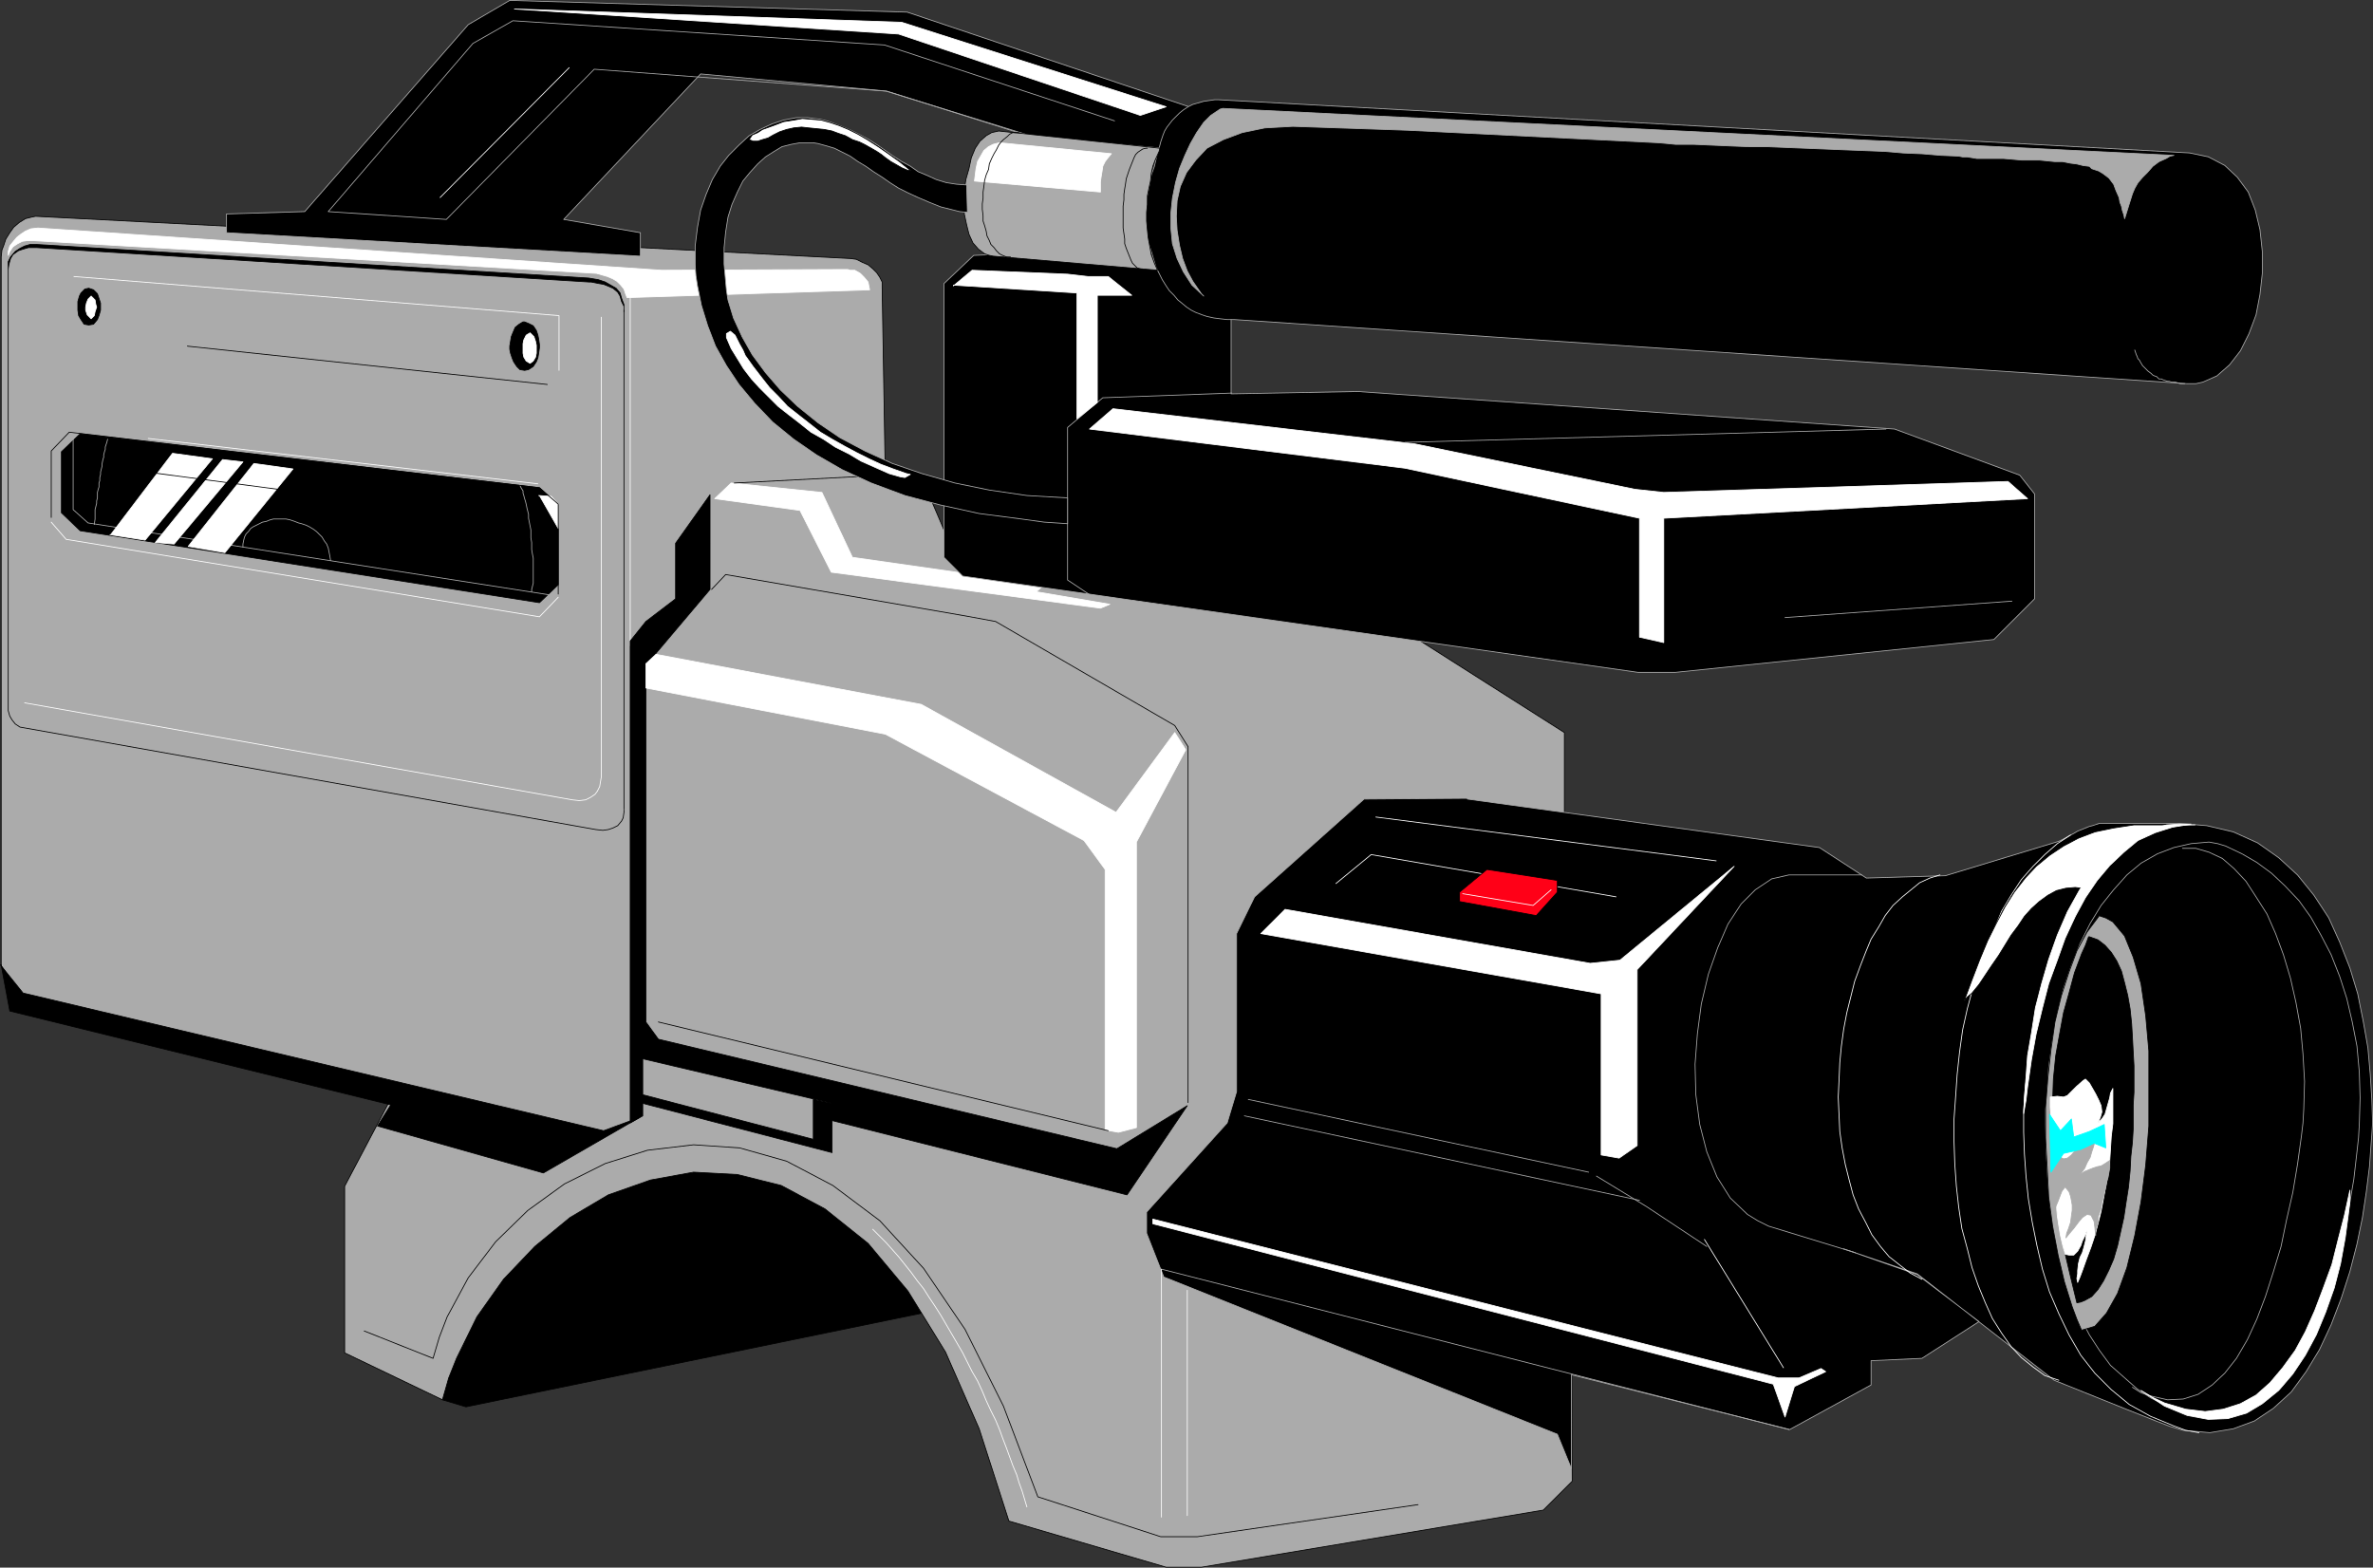 <?xml version="1.0" encoding="UTF-8" standalone="no"?>
<svg
   version="1.0"
   width="129.681mm"
   height="85.671mm"
   id="svg125"
   sodipodi:docname="Video Camera 2.wmf"
   xmlns:inkscape="http://www.inkscape.org/namespaces/inkscape"
   xmlns:sodipodi="http://sodipodi.sourceforge.net/DTD/sodipodi-0.dtd"
   xmlns="http://www.w3.org/2000/svg"
   xmlns:svg="http://www.w3.org/2000/svg">
  <rect width="100%" height="100%" fill="#333333" stroke="none"/>
  <sodipodi:namedview
     id="namedview125"
     pagecolor="#ffffff"
     bordercolor="#000000"
     borderopacity="0.25"
     inkscape:showpageshadow="2"
     inkscape:pageopacity="0.0"
     inkscape:pagecheckerboard="0"
     inkscape:deskcolor="#d1d1d1"
     inkscape:document-units="mm" />
  <defs
     id="defs1">
    <pattern
       id="WMFhbasepattern"
       patternUnits="userSpaceOnUse"
       width="6"
       height="6"
       x="0"
       y="0" />
  </defs>
  <path
     style="fill:#000000;fill-opacity:1;fill-rule:evenodd;stroke:none"
     d="m 91.385,289.138 4.848,1.454 94.374,-19.389 -34.098,-53.643 -67.549,29.73 z"
     id="path1" />
  <path
     style="fill:none;stroke:#000000;stroke-width:0.162px;stroke-linecap:round;stroke-linejoin:round;stroke-miterlimit:4;stroke-dasharray:none;stroke-opacity:1"
     d="m 91.385,289.138 4.848,1.454 94.374,-19.389 -34.098,-53.643 -67.549,29.73 2.424,41.848 v 0"
     id="path2" />
  <path
     style="fill:#ababab;fill-opacity:1;fill-rule:evenodd;stroke:none"
     d="M 7.353,44.675 6.545,44.837 5.252,45.16 3.959,45.968 2.828,46.937 2.02,48.068 1.212,49.361 0.727,50.815 0.404,51.623 0.242,53.077 V 199.464 l 4.525,6.786 77.245,18.258 -10.827,20.52 v 34.415 l 20.2,9.694 1.293,-4.524 1.616,-4.039 4.202,-8.563 5.494,-7.756 6.464,-6.786 7.272,-5.978 7.918,-4.686 8.726,-3.07 8.888,-1.616 9.05,0.485 9.05,2.262 9.05,4.847 8.888,7.109 8.242,9.856 7.757,12.603 6.949,15.834 6.141,19.066 32.482,9.533 h 7.272 l 70.619,-11.795 5.979,-5.978 -0.162,-33.446 -67.872,-41.686 42.986,-7.594 23.594,-19.066 -0.162,-34.254 V 151.315 l -40.4,-25.69 -85.809,-11.633 -6.141,-14.38 -7.918,-1.454 -0.646,-38.778 v -1.131 l -0.485,-0.969 -0.646,-0.969 -0.808,-0.808 -0.97,-0.808 -1.131,-0.485 -1.293,-0.646 -1.131,-0.162 z"
     id="path3" />
  <path
     style="fill:none;stroke:#000000;stroke-width:0.162px;stroke-linecap:round;stroke-linejoin:round;stroke-miterlimit:4;stroke-dasharray:none;stroke-opacity:1"
     d="M 7.353,44.675 6.545,44.837 5.252,45.16 3.959,45.968 2.828,46.937 2.02,48.068 1.212,49.361 0.727,50.815 0.404,51.623 0.242,53.077 V 199.464 l 4.525,6.786 77.245,18.258 -10.827,20.52 v 34.415 l 20.2,9.694 1.293,-4.524 1.616,-4.039 4.202,-8.563 5.494,-7.756 6.464,-6.786 7.272,-5.978 7.918,-4.686 8.726,-3.07 8.888,-1.616 9.05,0.485 9.05,2.262 9.05,4.847 8.888,7.109 8.242,9.856 7.757,12.603 6.949,15.834 6.141,19.066 32.482,9.533 h 7.272 l 70.619,-11.795 5.979,-5.978 -0.162,-33.446 -67.872,-41.686 42.986,-7.594 23.594,-19.066 -0.162,-34.254 V 151.315 l -40.4,-25.69 -85.809,-11.633 -6.141,-14.38 -7.918,-1.454 -0.646,-38.778 v -1.131 l -0.485,-0.969 -0.646,-0.969 -0.808,-0.808 -0.97,-0.808 -1.131,-0.485 L 176.871,53.562 175.74,53.4 7.353,44.675 v 0"
     id="path4" />
  <path
     style="fill:#ffffff;fill-opacity:1;fill-rule:evenodd;stroke:none"
     d="M 1.697,52.754 2.02,51.946 2.666,50.977 3.636,50.331 4.606,49.846 5.737,49.684 h 0.808 l 116.675,6.786 1.131,0.323 1.131,0.323 1.131,0.485 0.808,0.485 0.808,0.808 0.646,0.808 0.323,0.969 0.323,0.808 50.096,-1.616 -0.162,-0.808 -0.162,-0.808 -0.808,-0.969 -0.808,-0.808 -1.131,-0.646 h -0.97 L 175.093,55.662 136.633,55.824 7.838,47.099 6.383,47.261 5.252,47.745 4.282,48.392 3.474,49.038 2.666,50.007 2.02,50.815 1.697,51.946 v 0.808 z"
     id="path5" />
  <path
     style="fill:none;stroke:#ffffff;stroke-width:0.162px;stroke-linecap:round;stroke-linejoin:round;stroke-miterlimit:4;stroke-dasharray:none;stroke-opacity:1"
     d="M 1.697,52.754 2.02,51.946 2.666,50.977 3.636,50.331 4.606,49.846 5.737,49.684 h 0.808 l 116.675,6.786 1.131,0.323 1.131,0.323 1.131,0.485 0.808,0.485 0.808,0.808 0.646,0.808 0.323,0.969 0.323,0.808 50.096,-1.616 -0.162,-0.808 -0.162,-0.808 -0.808,-0.969 -0.808,-0.808 -1.131,-0.646 h -0.97 L 175.093,55.662 136.633,55.824 7.838,47.099 6.383,47.261 5.252,47.745 4.282,48.392 3.474,49.038 2.666,50.007 2.02,50.815 1.697,51.946 v 0.808 0"
     id="path6" />
  <path
     style="fill:#000000;fill-opacity:1;fill-rule:evenodd;stroke:none"
     d="M 1.697,55.501 1.858,54.531 2.182,53.4 2.666,52.593 3.798,51.785 4.767,51.462 5.898,51.138 H 6.868 7.514 L 121.604,58.248 h 0.485 l 1.616,0.323 0.97,0.162 0.808,0.323 1.131,0.485 0.97,0.808 0.485,0.808 0.323,1.131 0.485,0.969 v 1.131 -1.454 l -0.485,-1.293 -0.323,-1.131 -0.808,-0.969 -1.131,-0.646 -1.131,-0.646 -1.454,-0.485 -0.97,-0.162 -0.97,-0.162 L 7.514,50.492 H 6.222 L 5.09,50.815 4.121,51.3 3.151,51.946 2.182,53.077 1.697,54.047 v 0.969 0.485 z"
     id="path7" />
  <path
     style="fill:none;stroke:#000000;stroke-width:0.162px;stroke-linecap:round;stroke-linejoin:round;stroke-miterlimit:4;stroke-dasharray:none;stroke-opacity:1"
     d="M 1.697,55.501 1.858,54.531 2.182,53.4 2.666,52.593 3.798,51.785 4.767,51.462 5.898,51.138 H 6.868 7.514 L 121.604,58.248 h 0.485 l 1.616,0.323 0.97,0.162 0.808,0.323 1.131,0.485 0.97,0.808 0.485,0.808 0.323,1.131 0.485,0.969 v 1.131 -1.454 l -0.485,-1.293 -0.323,-1.131 -0.808,-0.969 -1.131,-0.646 -1.131,-0.646 -1.454,-0.485 -0.97,-0.162 -0.97,-0.162 L 7.514,50.492 H 6.222 L 5.09,50.815 4.121,51.3 3.151,51.946 2.182,53.077 1.697,54.047 v 0.969 0.485 0"
     id="path8" />
  <path
     style="fill:none;stroke:#000000;stroke-width:0.162px;stroke-linecap:round;stroke-linejoin:round;stroke-miterlimit:4;stroke-dasharray:none;stroke-opacity:1"
     d="M 128.876,64.064 V 167.149"
     id="path9" />
  <path
     style="fill:none;stroke:#ffffff;stroke-width:0.162px;stroke-linecap:round;stroke-linejoin:round;stroke-miterlimit:4;stroke-dasharray:none;stroke-opacity:1"
     d="M 15.271,57.117 115.463,65.195 V 76.506"
     id="path10" />
  <path
     style="fill:#000000;fill-opacity:1;fill-rule:evenodd;stroke:none"
     d="m 18.342,59.54 0.97,0.323 0.808,0.808 0.323,0.969 0.323,0.969 v 0.808 0.646 l -0.323,1.131 -0.323,0.808 -0.808,0.969 -0.97,0.162 -0.97,-0.162 -0.646,-0.969 -0.485,-0.808 -0.162,-1.131 v -0.646 -1.131 l 0.323,-1.131 0.323,-0.646 0.808,-0.808 z"
     id="path11" />
  <path
     style="fill:none;stroke:#000000;stroke-width:0.162px;stroke-linecap:round;stroke-linejoin:round;stroke-miterlimit:4;stroke-dasharray:none;stroke-opacity:1"
     d="m 18.342,59.54 0.97,0.323 0.808,0.808 0.323,0.969 0.323,0.969 v 0.808 0.646 l -0.323,1.131 -0.323,0.808 -0.808,0.969 -0.97,0.162 -0.97,-0.162 -0.646,-0.969 -0.485,-0.808 -0.162,-1.131 v -0.646 -1.131 l 0.323,-1.131 0.323,-0.646 0.808,-0.808 0.808,-0.162 v 0"
     id="path12" />
  <path
     style="fill:#000000;fill-opacity:1;fill-rule:evenodd;stroke:none"
     d="m 108.353,66.488 0.808,0.323 0.97,0.485 0.646,0.969 0.323,0.969 0.162,0.808 0.162,1.131 v 0.646 l -0.162,1.131 -0.162,0.969 -0.323,0.808 -0.646,0.969 -0.97,0.646 -0.808,0.162 -0.97,-0.162 -0.646,-0.646 -0.646,-0.969 -0.323,-0.808 -0.323,-0.969 -0.162,-0.808 v -0.646 l 0.162,-0.969 0.162,-0.969 0.323,-0.808 0.485,-1.131 0.808,-0.646 0.808,-0.485 h 0.323 z"
     id="path13" />
  <path
     style="fill:none;stroke:#000000;stroke-width:0.162px;stroke-linecap:round;stroke-linejoin:round;stroke-miterlimit:4;stroke-dasharray:none;stroke-opacity:1"
     d="m 108.353,66.488 0.808,0.323 0.97,0.485 0.646,0.969 0.323,0.969 0.162,0.808 0.162,1.131 v 0.646 l -0.162,1.131 -0.162,0.969 -0.323,0.808 -0.646,0.969 -0.97,0.646 -0.808,0.162 -0.97,-0.162 -0.646,-0.646 -0.646,-0.969 -0.323,-0.808 -0.323,-0.969 -0.162,-0.808 v -0.646 l 0.162,-0.969 0.162,-0.969 0.323,-0.808 0.485,-1.131 0.808,-0.646 0.808,-0.485 h 0.323 v 0"
     id="path14" />
  <path
     style="fill:#000000;fill-opacity:1;fill-rule:evenodd;stroke:none"
     d="m 16.564,89.593 94.859,11.149 3.878,3.555 v 16.481 l -3.878,3.716 -94.859,-14.865 -3.878,-3.716 V 93.309 l 3.878,-3.716 z"
     id="path15" />
  <path
     style="fill:none;stroke:#000000;stroke-width:0.162px;stroke-linecap:round;stroke-linejoin:round;stroke-miterlimit:4;stroke-dasharray:none;stroke-opacity:1"
     d="m 16.564,89.593 94.859,11.149 3.878,3.555 v 16.481 l -3.878,3.716 -94.859,-14.865 -3.878,-3.716 V 93.309 l 3.878,-3.716 v 0"
     id="path16" />
  <path
     style="fill:none;stroke:#ffffff;stroke-width:0.162px;stroke-linecap:round;stroke-linejoin:round;stroke-miterlimit:4;stroke-dasharray:none;stroke-opacity:1"
     d="M 130.169,61.479 V 133.38"
     id="path17" />
  <path
     style="fill:none;stroke:#000000;stroke-width:0.162px;stroke-linecap:round;stroke-linejoin:round;stroke-miterlimit:4;stroke-dasharray:none;stroke-opacity:1"
     d="m 1.697,55.501 v 90.32 0.969 l 0.323,1.131 0.485,0.808 0.646,0.808 0.97,0.646 118.937,21.166 1.454,0.162 1.131,-0.162 0.97,-0.323 0.97,-0.485 0.808,-0.969 0.323,-0.646 0.162,-1.131 v -0.485"
     id="path18" />
  <path
     style="fill:none;stroke:#ffffff;stroke-width:0.162px;stroke-linecap:round;stroke-linejoin:round;stroke-miterlimit:4;stroke-dasharray:none;stroke-opacity:1"
     d="m 10.585,107.851 3.07,3.555 97.768,15.996 3.878,-4.039"
     id="path19" />
  <path
     style="fill:none;stroke:#ababab;stroke-width:0.162px;stroke-linecap:round;stroke-linejoin:round;stroke-miterlimit:4;stroke-dasharray:none;stroke-opacity:1"
     d="m 15.11,90.724 v 14.542 l 3.07,2.747 95.344,14.865"
     id="path20" />
  <path
     style="fill:none;stroke:#ababab;stroke-width:0.162px;stroke-linecap:round;stroke-linejoin:round;stroke-miterlimit:4;stroke-dasharray:none;stroke-opacity:1"
     d="m 50.177,113.022 v -0.646 l 0.162,-0.808 0.162,-0.646 0.323,-0.646 0.485,-0.485 0.485,-0.646 0.485,-0.323 0.646,-0.323 0.646,-0.323 0.646,-0.323 0.808,-0.162 0.808,-0.323 0.646,-0.162 h 0.97 0.808 0.808 l 0.808,0.162 0.97,0.323 0.808,0.323 0.646,0.162 0.97,0.323 0.646,0.323 0.808,0.485 0.646,0.485 0.485,0.485 0.646,0.646 0.485,0.808 0.485,0.646 0.323,0.808 0.162,0.808 0.162,0.808 0.162,0.969"
     id="path21" />
  <path
     style="fill:none;stroke:#ababab;stroke-width:0.162px;stroke-linecap:round;stroke-linejoin:round;stroke-miterlimit:4;stroke-dasharray:none;stroke-opacity:1"
     d="m 107.383,100.257 0.323,0.646 0.323,0.485 v 0.485 l 0.162,0.485 0.162,0.646 0.162,0.485 0.162,0.646 0.162,0.808 0.162,0.646 0.162,0.646 v 0.808 l 0.162,0.808 0.162,0.808 0.162,0.808 v 0.808 0.808 l 0.162,0.969 v 0.646 0.808 l 0.162,0.969 0.162,0.808 v 0.808 0.646 0.969 0.646 0.808 0.646 0.646 l -0.162,0.646 -0.162,0.646 v 0.485"
     id="path22" />
  <path
     style="fill:none;stroke:#ababab;stroke-width:0.162px;stroke-linecap:round;stroke-linejoin:round;stroke-miterlimit:4;stroke-dasharray:none;stroke-opacity:1"
     d="m 19.473,108.336 0.162,-1.131 v -0.485 -0.485 -0.485 -0.485 l 0.162,-0.646 0.162,-0.646 v -0.485 l 0.162,-0.646 v -0.485 -0.646 l 0.162,-0.646 0.162,-0.485 v -0.808 l 0.162,-0.485 v -0.646 l 0.162,-0.646 v -0.485 l 0.162,-0.646 0.162,-0.646 v -0.485 l 0.162,-0.808 0.162,-0.485 V 93.956 l 0.162,-0.646 0.162,-0.485 v -0.485 l 0.162,-0.485 0.162,-0.485 0.162,-0.646"
     id="path23" />
  <path
     style="fill:#ffffff;fill-opacity:1;fill-rule:evenodd;stroke:none"
     d="m 22.705,110.436 7.272,1.131 L 43.874,94.764 35.633,93.633 22.866,110.436 v 0 z"
     id="path24" />
  <path
     style="fill:none;stroke:#ffffff;stroke-width:0.162px;stroke-linecap:round;stroke-linejoin:round;stroke-miterlimit:4;stroke-dasharray:none;stroke-opacity:1"
     d="m 22.705,110.436 7.272,1.131 L 43.874,94.764 35.633,93.633 22.866,110.436 v 0"
     id="path25" />
  <path
     style="fill:#ffffff;fill-opacity:1;fill-rule:evenodd;stroke:none"
     d="m 38.865,112.86 7.595,1.293 14.059,-17.288 -8.08,-1.131 z"
     id="path26" />
  <path
     style="fill:none;stroke:#ffffff;stroke-width:0.162px;stroke-linecap:round;stroke-linejoin:round;stroke-miterlimit:4;stroke-dasharray:none;stroke-opacity:1"
     d="m 38.865,112.86 7.595,1.293 L 60.519,96.864 52.439,95.733 38.865,112.86 v 0"
     id="path27" />
  <path
     style="fill:#ffffff;fill-opacity:1;fill-rule:evenodd;stroke:none"
     d="m 32.078,112.052 3.878,0.323 14.221,-16.965 -4.202,-0.485 z"
     id="path28" />
  <path
     style="fill:none;stroke:#ffffff;stroke-width:0.162px;stroke-linecap:round;stroke-linejoin:round;stroke-miterlimit:4;stroke-dasharray:none;stroke-opacity:1"
     d="m 32.078,112.052 3.878,0.323 14.221,-16.965 -4.202,-0.485 -13.898,17.127 v 0"
     id="path29" />
  <path
     style="fill:none;stroke:#ffffff;stroke-width:0.162px;stroke-linecap:round;stroke-linejoin:round;stroke-miterlimit:4;stroke-dasharray:none;stroke-opacity:1"
     d="m 124.189,65.519 v 95.006 l -0.162,0.969 -0.162,0.969 -0.485,0.969 -0.485,0.646 -0.97,0.646 -0.97,0.485 -1.293,0.162 -1.454,-0.162 L 5.09,145.175"
     id="path30" />
  <path
     style="fill:none;stroke:#000000;stroke-width:0.162px;stroke-linecap:round;stroke-linejoin:round;stroke-miterlimit:4;stroke-dasharray:none;stroke-opacity:1"
     d="m 38.703,71.497 74.336,7.917"
     id="path31" />
  <path
     style="fill:#ffffff;fill-opacity:1;fill-rule:evenodd;stroke:none"
     d="m 18.826,61.156 0.808,0.808 0.162,0.969 0.162,0.485 -0.323,0.969 -0.162,0.808 -0.646,0.646 -0.808,-0.808 -0.323,-0.969 v -0.646 l 0.162,-0.808 0.323,-0.808 0.646,-0.646 z"
     id="path32" />
  <path
     style="fill:none;stroke:#ffffff;stroke-width:0.162px;stroke-linecap:round;stroke-linejoin:round;stroke-miterlimit:4;stroke-dasharray:none;stroke-opacity:1"
     d="m 18.826,61.156 0.808,0.808 0.162,0.969 0.162,0.485 -0.323,0.969 -0.162,0.808 -0.646,0.646 -0.808,-0.808 -0.323,-0.969 v -0.646 l 0.162,-0.808 0.323,-0.808 0.646,-0.646 v 0"
     id="path33" />
  <path
     style="fill:#ffffff;fill-opacity:1;fill-rule:evenodd;stroke:none"
     d="m 109.484,68.75 0.808,0.808 0.323,0.969 0.162,0.808 v 0.485 1.131 l -0.162,0.808 -0.485,0.808 -0.646,0.485 -0.808,-0.485 -0.485,-0.808 -0.162,-0.808 v -1.131 -0.808 l 0.162,-0.808 0.485,-0.969 z"
     id="path34" />
  <path
     style="fill:none;stroke:#ffffff;stroke-width:0.162px;stroke-linecap:round;stroke-linejoin:round;stroke-miterlimit:4;stroke-dasharray:none;stroke-opacity:1"
     d="m 109.484,68.75 0.808,0.808 0.323,0.969 0.162,0.808 v 0.485 1.131 l -0.162,0.808 -0.485,0.808 -0.646,0.485 -0.808,-0.485 -0.485,-0.808 -0.162,-0.808 v -1.131 -0.808 l 0.162,-0.808 0.485,-0.969 0.808,-0.485 v 0"
     id="path35" />
  <path
     style="fill:#ffffff;fill-opacity:1;fill-rule:evenodd;stroke:none"
     d="m 111.261,102.358 2.586,0.162 1.454,1.616 v 5.009 l -3.878,-6.786 v 0 z"
     id="path36" />
  <path
     style="fill:none;stroke:#ffffff;stroke-width:0.162px;stroke-linecap:round;stroke-linejoin:round;stroke-miterlimit:4;stroke-dasharray:none;stroke-opacity:1"
     d="m 111.261,102.358 2.586,0.162 1.454,1.616 v 5.009 l -3.878,-6.786 v 0"
     id="path37" />
  <path
     style="fill:none;stroke:#000000;stroke-width:0.162px;stroke-linecap:round;stroke-linejoin:round;stroke-miterlimit:4;stroke-dasharray:none;stroke-opacity:1"
     d="M 115.301,122.716 V 104.135 l -3.878,-3.393 -97.121,-11.472 -3.717,3.878 v 13.734"
     id="path38" />
  <path
     style="fill:none;stroke:#ffffff;stroke-width:0.162px;stroke-linecap:round;stroke-linejoin:round;stroke-miterlimit:4;stroke-dasharray:none;stroke-opacity:1"
     d="m 30.623,90.563 80.477,9.371"
     id="path39" />
  <path
     style="fill:#000000;fill-opacity:1;fill-rule:evenodd;stroke:none"
     d="m 0.081,199.302 4.686,5.817 119.907,28.437 7.434,-2.747 -19.877,11.472 -34.259,-9.694 2.747,-4.363 -78.699,-19.389 -1.778,-9.533 v 0 z"
     id="path40" />
  <path
     style="fill:none;stroke:#000000;stroke-width:0.162px;stroke-linecap:round;stroke-linejoin:round;stroke-miterlimit:4;stroke-dasharray:none;stroke-opacity:1"
     d="m 0.081,199.302 4.686,5.817 119.907,28.437 7.434,-2.747 -19.877,11.472 -34.259,-9.694 2.747,-4.363 -78.699,-19.389 -1.778,-9.533 v 0"
     id="path41" />
  <path
     style="fill:#000000;fill-opacity:1;fill-rule:evenodd;stroke:none"
     d="m 132.754,230.486 v -2.585 l 39.107,10.179 V 227.901 l -3.878,-0.808 v 8.24 l -35.229,-9.21 v -7.432 l 39.107,9.21 v 3.555 l 60.923,15.35 12.443,-18.42 -14.544,8.887 -94.697,-22.62 -2.586,-3.555 v -73.678 l 13.251,-15.673 V 102.196 l -7.11,10.018 v 11.472 l -6.141,4.686 -3.232,4.039 v 99.53 l 2.586,-1.454 z"
     id="path42" />
  <path
     style="fill:none;stroke:#000000;stroke-width:0.162px;stroke-linecap:round;stroke-linejoin:round;stroke-miterlimit:4;stroke-dasharray:none;stroke-opacity:1"
     d="m 132.754,230.486 v -2.585 l 39.107,10.179 V 227.901 l -3.878,-0.808 v 8.24 l -35.229,-9.21 v -7.432 l 39.107,9.21 v 3.555 l 60.923,15.35 12.443,-18.42 -14.544,8.887 -94.697,-22.62 -2.586,-3.555 v -73.678 l 13.251,-15.673 V 102.196 l -7.11,10.018 v 11.472 l -6.141,4.686 -3.232,4.039 v 99.53 l 2.586,-1.454 v 0"
     id="path43" />
  <path
     style="fill:none;stroke:#000000;stroke-width:0.162px;stroke-linecap:round;stroke-linejoin:round;stroke-miterlimit:4;stroke-dasharray:none;stroke-opacity:1"
     d="m 75.225,274.919 14.221,5.655 1.293,-4.363 1.616,-4.201 4.363,-8.079 5.656,-7.432 6.626,-6.463 7.595,-5.494 8.403,-4.201 8.726,-2.747 9.534,-1.131 9.534,0.646 9.696,2.747 9.534,5.009 9.696,7.271 9.05,9.856 8.565,12.603 7.918,15.834 7.11,18.743 25.371,8.24 h 7.595 l 45.571,-6.625"
     id="path44" />
  <path
     style="fill:#ffffff;fill-opacity:1;fill-rule:evenodd;stroke:none"
     d="m 135.501,135.157 -2.101,1.939 v 5.009 l 49.45,9.533 41.046,21.974 4.363,5.978 v 53.804 l 2.747,0.485 3.717,-0.969 v -58.975 l 10.181,-19.066 -2.262,-3.555 -12.12,16.481 -40.238,-22.297 -54.782,-10.341 z"
     id="path45" />
  <path
     style="fill:none;stroke:#ffffff;stroke-width:0.162px;stroke-linecap:round;stroke-linejoin:round;stroke-miterlimit:4;stroke-dasharray:none;stroke-opacity:1"
     d="m 135.501,135.157 -2.101,1.939 v 5.009 l 49.45,9.533 41.046,21.974 4.363,5.978 v 53.804 l 2.747,0.485 3.717,-0.969 v -58.975 l 10.181,-19.066 -2.262,-3.555 -12.12,16.481 -40.238,-22.297 -54.782,-10.341 v 0"
     id="path46" />
  <path
     style="fill:none;stroke:#ffffff;stroke-width:0.162px;stroke-linecap:round;stroke-linejoin:round;stroke-miterlimit:4;stroke-dasharray:none;stroke-opacity:1"
     d="m 180.265,253.915 1.293,1.293 1.454,1.454 1.293,1.454 1.293,1.454 1.293,1.616 1.293,1.616 1.293,1.777 1.293,1.616 1.131,1.777 1.293,1.939 1.131,1.777 1.131,1.939 1.131,1.939 1.131,1.939 1.131,1.939 0.97,1.939 0.97,1.939 1.131,1.939 0.97,2.1 0.808,1.939 0.97,2.1 0.97,1.939 0.808,1.939 0.646,1.777 0.808,2.1 0.646,1.777 0.646,1.777 0.808,1.939 0.485,1.616 0.646,1.777 0.485,1.616 0.485,1.616"
     id="path47" />
  <path
     style="fill:#ffffff;fill-opacity:1;fill-rule:evenodd;stroke:none"
     d="m 147.621,103.004 3.394,-3.231 18.746,1.939 6.302,13.411 39.592,5.655 -1.616,1.454 15.19,2.585 -1.939,0.808 -55.59,-7.432 -6.464,-12.764 z"
     id="path48" />
  <path
     style="fill:none;stroke:#ffffff;stroke-width:0.162px;stroke-linecap:round;stroke-linejoin:round;stroke-miterlimit:4;stroke-dasharray:none;stroke-opacity:1"
     d="m 147.621,103.004 3.394,-3.231 18.746,1.939 6.302,13.411 39.592,5.655 -1.616,1.454 15.19,2.585 -1.939,0.808 -55.59,-7.432 -6.464,-12.764 -17.614,-2.424 v 0"
     id="path49" />
  <path
     style="fill:none;stroke:#000000;stroke-width:0.162px;stroke-linecap:round;stroke-linejoin:round;stroke-miterlimit:4;stroke-dasharray:none;stroke-opacity:1"
     d="m 146.975,121.747 2.909,-3.07 49.611,8.563 6.141,1.131 37.006,21.489 2.747,4.363 v 73.516"
     id="path50" />
  <path
     style="fill:none;stroke:#000000;stroke-width:0.162px;stroke-linecap:round;stroke-linejoin:round;stroke-miterlimit:4;stroke-dasharray:none;stroke-opacity:1"
     d="m 151.661,99.772 30.866,-1.616"
     id="path51" />
  <path
     style="fill:none;stroke:#000000;stroke-width:0.162px;stroke-linecap:round;stroke-linejoin:round;stroke-miterlimit:4;stroke-dasharray:none;stroke-opacity:1"
     d="m 135.986,211.097 92.92,22.459"
     id="path52" />
  <path
     style="fill:#000000;fill-opacity:1;fill-rule:evenodd;stroke:none"
     d="M 46.783,48.068 V 44.191 L 62.943,43.706 96.717,5.09 105.282,0.081 187.375,2.504 l 60.6,20.358 -7.918,7.756 -12.282,-1.131 -16.483,-1.777 -28.118,-8.887 -38.461,-3.555 -28.28,30.053 15.837,2.747 v 4.847 l -85.486,-4.847 z"
     id="path53" />
  <path
     style="fill:none;stroke:#ababab;stroke-width:0.162px;stroke-linecap:round;stroke-linejoin:round;stroke-miterlimit:4;stroke-dasharray:none;stroke-opacity:1"
     d="M 46.783,48.068 V 44.191 L 62.943,43.706 96.717,5.09 105.282,0.081 187.375,2.504 l 60.6,20.358 -7.918,7.756 -12.282,-1.131 -16.483,-1.777 -28.118,-8.887 -38.461,-3.555 -28.28,30.053 15.837,2.747 v 4.847 l -85.486,-4.847 v 0"
     id="path54" />
  <path
     style="fill:none;stroke:#ababab;stroke-width:0.162px;stroke-linecap:round;stroke-linejoin:round;stroke-miterlimit:4;stroke-dasharray:none;stroke-opacity:1"
     d="M 230.199,24.963 182.689,9.291 105.929,4.282 97.687,8.967 67.791,43.706 l 24.402,1.616 30.542,-31.022 60.277,4.524 28.765,8.887"
     id="path55" />
  <path
     style="fill:#ffffff;fill-opacity:1;fill-rule:evenodd;stroke:none"
     d="m 106.252,1.858 79.992,2.747 54.621,17.45 -5.333,1.777 -49.934,-16.804 z"
     id="path56" />
  <path
     style="fill:none;stroke:#ffffff;stroke-width:0.162px;stroke-linecap:round;stroke-linejoin:round;stroke-miterlimit:4;stroke-dasharray:none;stroke-opacity:1"
     d="m 106.252,1.858 79.992,2.747 54.621,17.45 -5.333,1.777 L 185.597,7.029 106.252,1.858 v 0"
     id="path57" />
  <path
     style="fill:none;stroke:#ffffff;stroke-width:0.162px;stroke-linecap:round;stroke-linejoin:round;stroke-miterlimit:4;stroke-dasharray:none;stroke-opacity:1"
     d="M 90.9,40.798 117.564,13.976"
     id="path58" />
  <path
     style="fill:none;stroke:#000000;stroke-width:0.162px;stroke-linecap:round;stroke-linejoin:round;stroke-miterlimit:4;stroke-dasharray:none;stroke-opacity:1"
     d="m 29.169,97.349 66.256,8.725"
     id="path59" />
  <path
     style="fill:#000000;fill-opacity:1;fill-rule:evenodd;stroke:none"
     d="m 303.08,164.887 -21.331,0.162 -22.624,20.197 -3.717,7.594 v 32.638 l -1.939,6.463 -16.645,18.42 v 4.363 l 3.555,9.048 81.285,32.477 2.909,7.109 v -19.389 l 45.086,11.31 16.806,-9.21 v -5.009 l 10.504,-0.485 11.797,-7.594 -12.766,-9.694 -15.19,-5.332 15.19,5.17 28.28,21.974 14.867,5.978 6.141,2.424 2.909,1.131 2.747,0.808 5.494,0.485 4.848,-0.808 4.363,-1.616 3.878,-2.585 3.717,-3.393 3.07,-4.201 2.747,-4.524 2.424,-5.17 2.101,-5.494 1.778,-5.494 1.454,-5.655 1.131,-5.494 0.808,-5.332 0.646,-5.17 0.323,-4.524 0.162,-2.1 0.162,-2.424 -0.162,-4.847 -0.323,-5.17 -0.485,-5.494 -0.97,-5.494 -1.131,-5.655 -1.616,-5.332 -2.101,-5.332 -2.262,-5.009 -3.07,-4.686 -3.394,-4.201 -3.878,-3.555 -4.363,-3.07 -5.01,-2.262 -5.494,-1.293 -6.141,-0.485 h -10.504 -0.485 -1.616 -0.97 -0.808 -0.808 -0.808 l -1.454,0.485 -0.646,0.162 -1.616,0.646 -0.808,0.323 -0.808,0.485 -0.97,0.485 -1.131,0.646 -0.97,0.485 -23.432,7.109 -16.322,0.485 -9.696,-6.301 -72.72,-10.018 v 0 z"
     id="path60" />
  <path
     style="fill:none;stroke:#ababab;stroke-width:0.162px;stroke-linecap:round;stroke-linejoin:round;stroke-miterlimit:4;stroke-dasharray:none;stroke-opacity:1"
     d="m 303.08,164.887 -21.331,0.162 -22.624,20.197 -3.717,7.594 v 32.638 l -1.939,6.463 -16.645,18.42 v 4.363 l 3.555,9.048 81.285,32.477 2.909,7.109 v -19.389 l 45.086,11.31 16.806,-9.21 v -5.009 l 10.504,-0.485 11.797,-7.594 -12.766,-9.694 -15.19,-5.332 15.19,5.17 28.28,21.974 14.867,5.978 6.141,2.424 2.909,1.131 2.747,0.808 5.494,0.485 4.848,-0.808 4.363,-1.616 3.878,-2.585 3.717,-3.393 3.07,-4.201 2.747,-4.524 2.424,-5.17 2.101,-5.494 1.778,-5.494 1.454,-5.655 1.131,-5.494 0.808,-5.332 0.646,-5.17 0.323,-4.524 0.162,-2.1 0.162,-2.424 -0.162,-4.847 -0.323,-5.17 -0.485,-5.494 -0.97,-5.494 -1.131,-5.655 -1.616,-5.332 -2.101,-5.332 -2.262,-5.009 -3.07,-4.686 -3.394,-4.201 -3.878,-3.555 -4.363,-3.07 -5.01,-2.262 -5.494,-1.293 -6.141,-0.485 h -10.504 -0.485 -1.616 -0.97 -0.808 -0.808 -0.808 l -1.454,0.485 -0.646,0.162 -1.616,0.646 -0.808,0.323 -0.808,0.485 -0.97,0.485 -1.131,0.646 -0.97,0.485 -23.432,7.109 -16.322,0.485 -9.696,-6.301 -72.72,-10.018 v 0"
     id="path61" />
  <path
     style="fill:#ffffff;fill-opacity:1;fill-rule:evenodd;stroke:none"
     d="m 265.428,187.831 -5.01,5.009 70.296,12.441 v 33.284 l 3.717,0.646 3.717,-2.585 v -36.354 l 20.038,-21.328 -23.594,19.389 -6.141,0.646 -63.024,-11.149 z"
     id="path62" />
  <path
     style="fill:none;stroke:#ffffff;stroke-width:0.162px;stroke-linecap:round;stroke-linejoin:round;stroke-miterlimit:4;stroke-dasharray:none;stroke-opacity:1"
     d="m 265.428,187.831 -5.01,5.009 70.296,12.441 v 33.284 l 3.717,0.646 3.717,-2.585 v -36.354 l 20.038,-21.328 -23.594,19.389 -6.141,0.646 -63.024,-11.149 v 0"
     id="path63" />
  <path
     style="fill:none;stroke:#ababab;stroke-width:0.162px;stroke-linecap:round;stroke-linejoin:round;stroke-miterlimit:4;stroke-dasharray:none;stroke-opacity:1"
     d="m 257.833,227.093 70.296,15.026"
     id="path64" />
  <path
     style="fill:none;stroke:#ababab;stroke-width:0.162px;stroke-linecap:round;stroke-linejoin:round;stroke-miterlimit:4;stroke-dasharray:none;stroke-opacity:1"
     d="m 257.025,230.486 81.608,17.45"
     id="path65" />
  <path
     style="fill:#ffffff;fill-opacity:1;fill-rule:evenodd;stroke:none"
     d="m 238.117,251.814 v 0.969 l 128.149,33.123 2.424,6.786 1.939,-6.301 6.464,-3.07 -0.97,-0.646 -4.525,1.939 h -4.363 L 238.117,251.814 Z"
     id="path66" />
  <path
     style="fill:none;stroke:#ffffff;stroke-width:0.162px;stroke-linecap:round;stroke-linejoin:round;stroke-miterlimit:4;stroke-dasharray:none;stroke-opacity:1"
     d="m 238.117,251.814 v 0.969 l 128.149,33.123 2.424,6.786 1.939,-6.301 6.464,-3.07 -0.97,-0.646 -4.525,1.939 h -4.363 L 238.117,251.814 v 0"
     id="path67" />
  <path
     style="fill:none;stroke:#ffffff;stroke-width:0.162px;stroke-linecap:round;stroke-linejoin:round;stroke-miterlimit:4;stroke-dasharray:none;stroke-opacity:1"
     d="M 368.367,282.513 352.045,256.015"
     id="path68" />
  <path
     style="fill:none;stroke:#ababab;stroke-width:0.162px;stroke-linecap:round;stroke-linejoin:round;stroke-miterlimit:4;stroke-dasharray:none;stroke-opacity:1"
     d="m 383.234,258.762 -17.938,-5.494 -2.262,-1.131 -2.101,-1.293 -3.555,-3.393 -2.747,-4.363 -2.101,-5.17 -1.454,-5.655 -0.808,-6.14 -0.162,-6.301 0.485,-6.301 0.808,-6.14 1.454,-6.14 1.939,-5.494 2.101,-4.847 2.747,-4.201 2.909,-2.908 3.394,-2.262 3.555,-0.808 h 15.029"
     id="path69" />
  <path
     style="fill:none;stroke:#ffffff;stroke-width:0.162px;stroke-linecap:round;stroke-linejoin:round;stroke-miterlimit:4;stroke-dasharray:none;stroke-opacity:1"
     d="m 284.173,168.765 70.296,9.048"
     id="path70" />
  <path
     style="fill:none;stroke:#ababab;stroke-width:0.162px;stroke-linecap:round;stroke-linejoin:round;stroke-miterlimit:4;stroke-dasharray:none;stroke-opacity:1"
     d="m 456.277,173.935 1.778,0.323 1.616,0.485 3.394,1.616 3.07,1.777 3.07,2.262 2.747,2.585 2.909,3.07 2.424,3.393 2.101,3.716 2.101,4.039 1.778,4.524 1.454,4.524 1.131,4.847 0.97,5.009 0.485,5.332 0.162,5.332 -0.162,5.494 -0.162,2.747 -0.323,2.908 -0.646,5.655 -0.97,5.655 -1.293,5.817 -1.293,5.494 -1.616,5.332 -1.939,5.009 -1.939,4.686 -2.424,4.363 -2.747,3.555 -2.747,3.232 -3.07,2.585 -3.232,1.777 -3.717,0.969 -3.878,0.323 -4.202,-0.808 -1.778,-0.485 -1.616,-0.646 -3.394,-1.616 -2.909,-1.939 -2.747,-2.424 -2.747,-2.424 -2.262,-3.07 -2.101,-3.231 -1.939,-3.716 -1.616,-3.878 -1.454,-4.201 -1.293,-4.686 -0.97,-4.847 -0.808,-5.17 -0.485,-5.332 -0.323,-5.655 -0.162,-5.978 v -3.07 l 0.323,-2.908 0.323,-5.817 0.808,-5.655 0.97,-5.332 1.293,-5.332 1.616,-4.686 1.778,-4.524 2.101,-4.201 2.262,-3.716 2.586,-3.232 2.747,-3.07 2.909,-2.424 3.394,-1.939 3.394,-1.293 3.555,-0.808 3.717,-0.323"
     id="path71" />
  <path
     style="fill:#ababab;fill-opacity:1;fill-rule:evenodd;stroke:none"
     d="m 433.492,189.123 1.454,0.485 1.454,0.808 2.424,2.908 1.778,4.363 1.616,5.494 0.97,6.625 0.646,7.271 v 7.756 7.756 l -0.646,8.079 -0.97,7.594 -1.293,6.948 -1.616,6.625 -1.939,5.332 -2.262,4.039 -2.424,2.747 -2.747,0.808 -0.97,-2.262 -0.97,-2.585 -1.616,-5.17 -1.293,-5.494 -1.131,-5.978 -0.808,-5.978 -0.323,-6.301 -0.323,-5.978 v -6.301 l 0.485,-6.14 0.646,-5.817 0.808,-5.655 1.293,-5.332 1.616,-5.009 1.616,-4.363 2.101,-3.878 2.424,-3.232 v 0 z"
     id="path72" />
  <path
     style="fill:none;stroke:#000000;stroke-width:0.162px;stroke-linecap:round;stroke-linejoin:round;stroke-miterlimit:4;stroke-dasharray:none;stroke-opacity:1"
     d="m 433.492,189.123 1.454,0.485 1.454,0.808 2.424,2.908 1.778,4.363 1.616,5.494 0.97,6.625 0.646,7.271 v 7.756 7.756 l -0.646,8.079 -0.97,7.594 -1.293,6.948 -1.616,6.625 -1.939,5.332 -2.262,4.039 -2.424,2.747 -2.747,0.808 -0.97,-2.262 -0.97,-2.585 -1.616,-5.17 -1.293,-5.494 -1.131,-5.978 -0.808,-5.978 -0.323,-6.301 -0.323,-5.978 v -6.301 l 0.485,-6.14 0.646,-5.817 0.808,-5.655 1.293,-5.332 1.616,-5.009 1.616,-4.363 2.101,-3.878 2.424,-3.232 v 0"
     id="path73" />
  <path
     style="fill:none;stroke:#ffffff;stroke-width:0.162px;stroke-linecap:round;stroke-linejoin:round;stroke-miterlimit:4;stroke-dasharray:none;stroke-opacity:1"
     d="m 427.674,172.481 -2.747,1.777 -2.586,2.262 -2.424,2.424 -2.424,2.747 -2.101,3.232 -1.939,3.231 -1.616,3.878 -1.616,3.716 -1.454,4.039 -1.293,4.363 -1.131,4.201 -0.97,4.363 -0.646,4.686 -0.485,4.524 -0.323,4.686 -0.323,4.524 v 4.686 l 0.162,4.686 0.323,4.524 0.485,4.363 0.646,4.363 1.131,4.201 0.97,3.878 1.293,3.716 1.454,3.555 1.454,3.231 1.939,3.07 1.939,2.747 2.101,2.262 2.424,1.939 2.424,1.777 2.909,0.969"
     id="path74" />
  <path
     style="fill:none;stroke:#ffffff;stroke-width:0.162px;stroke-linecap:round;stroke-linejoin:round;stroke-miterlimit:4;stroke-dasharray:none;stroke-opacity:1"
     d="m 396.97,264.255 -2.424,-1.293 -2.101,-1.616 -2.262,-1.777 -1.778,-2.1 -1.778,-2.424 -1.293,-2.585 -1.454,-2.747 -1.131,-2.908 -0.808,-3.07 -0.808,-3.231 -0.646,-3.393 -0.485,-3.393 -0.162,-3.555 -0.162,-3.555 0.162,-3.393 0.162,-3.716 0.323,-3.393 0.485,-3.555 0.646,-3.393 0.808,-3.232 0.808,-3.231 1.131,-3.07 1.131,-2.908 1.131,-2.747 1.616,-2.585 1.293,-2.262 1.616,-2.1 1.939,-1.777 1.778,-1.454 1.778,-1.454 2.101,-0.969 2.101,-0.646"
     id="path75" />
  <path
     style="fill:none;stroke:#ababab;stroke-width:0.162px;stroke-linecap:round;stroke-linejoin:round;stroke-miterlimit:4;stroke-dasharray:none;stroke-opacity:1"
     d="m 440.44,286.553 1.778,1.131 1.939,0.646 3.555,0.808 3.232,-0.162 3.07,-0.969 2.909,-1.939 2.586,-2.424 2.424,-3.07 2.262,-3.878 1.939,-4.201 1.778,-4.686 1.616,-5.009 1.616,-5.332 1.131,-5.494 1.293,-5.655 0.97,-5.817 0.808,-5.817 0.323,-2.747 0.162,-2.908 0.162,-5.655 -0.323,-5.655 -0.485,-5.332 -0.97,-5.332 -1.131,-5.009 -1.454,-4.847 -1.616,-4.363 -1.778,-4.039 -2.262,-3.555 -2.101,-3.232 -2.424,-2.585 -2.424,-2.1 -2.747,-1.293 -2.747,-0.808 h -2.747"
     id="path76" />
  <path
     style="fill:#000000;fill-opacity:1;fill-rule:evenodd;stroke:none"
     d="m 431.391,193.486 -0.646,1.777 -0.808,1.777 -1.454,3.878 -1.131,4.201 -1.131,4.039 -0.808,4.363 -0.808,4.524 -0.485,4.847 -0.162,4.686 -0.162,4.847 0.162,5.009 0.162,5.009 0.485,5.17 0.808,5.332 0.97,5.332 1.293,5.494 1.293,5.332 0.808,-0.162 0.808,-0.323 1.454,-0.808 1.293,-1.454 1.131,-1.777 1.131,-2.262 0.97,-2.262 0.808,-2.747 0.646,-2.908 0.646,-2.908 0.485,-3.232 0.485,-3.07 0.323,-3.231 0.162,-3.07 0.323,-2.908 0.162,-2.747 v -2.585 -1.293 -1.131 l 0.162,-2.585 v -2.585 -2.908 l -0.162,-2.908 -0.162,-3.07 -0.162,-2.747 -0.323,-3.07 -0.485,-2.747 -0.646,-2.585 -0.646,-2.424 -0.97,-2.1 -1.131,-1.777 -1.293,-1.454 -1.454,-1.131 -1.778,-0.646 v 0 z"
     id="path77" />
  <path
     style="fill:none;stroke:#000000;stroke-width:0.162px;stroke-linecap:round;stroke-linejoin:round;stroke-miterlimit:4;stroke-dasharray:none;stroke-opacity:1"
     d="m 431.391,193.486 -0.646,1.777 -0.808,1.777 -1.454,3.878 -1.131,4.201 -1.131,4.039 -0.808,4.363 -0.808,4.524 -0.485,4.847 -0.162,4.686 -0.162,4.847 0.162,5.009 0.162,5.009 0.485,5.17 0.808,5.332 0.97,5.332 1.293,5.494 1.293,5.332 0.808,-0.162 0.808,-0.323 1.454,-0.808 1.293,-1.454 1.131,-1.777 1.131,-2.262 0.97,-2.262 0.808,-2.747 0.646,-2.908 0.646,-2.908 0.485,-3.232 0.485,-3.07 0.323,-3.231 0.162,-3.07 0.323,-2.908 0.162,-2.747 v -2.585 -1.293 -1.131 l 0.162,-2.585 v -2.585 -2.908 l -0.162,-2.908 -0.162,-3.07 -0.162,-2.747 -0.323,-3.07 -0.485,-2.747 -0.646,-2.585 -0.646,-2.424 -0.97,-2.1 -1.131,-1.777 -1.293,-1.454 -1.454,-1.131 -1.778,-0.646 v 0"
     id="path78" />
  <path
     style="fill:#ffffff;fill-opacity:1;fill-rule:evenodd;stroke:none"
     d="m 436.4,224.831 -0.485,0.969 -0.162,0.969 -0.323,1.131 -0.323,1.131 -0.323,1.131 -0.646,0.969 -0.808,0.808 0.485,-1.131 0.323,-1.131 -0.162,-1.293 -0.485,-1.131 -0.646,-1.293 -0.646,-1.131 -0.646,-1.131 -0.808,-0.808 -0.485,0.323 -1.293,1.131 -1.131,1.131 -0.808,0.808 -0.808,0.323 -1.293,-0.162 -1.454,0.162 v 0.969 1.131 l 0.162,1.939 v 2.1 2.1 l 0.162,2.1 0.162,1.939 v 2.1 2.1 l 0.323,1.939 0.162,2.1 0.323,2.1 0.162,1.939 0.323,2.1 0.323,1.939 0.485,2.1 0.485,1.777 0.808,0.162 h 0.97 l 0.808,-0.808 0.646,-1.131 0.323,-0.969 0.485,-0.969 0.485,-1.293 -0.162,0.969 -0.162,1.293 -0.323,1.293 -0.323,1.131 -0.485,0.969 -0.323,1.293 -0.162,1.454 v 0.646 l -0.162,0.969 0.162,0.808 0.485,-1.131 0.485,-1.293 0.808,-2.262 0.97,-2.585 0.808,-2.424 0.646,-2.424 0.646,-2.585 0.485,-2.585 0.485,-2.585 0.485,-2.585 0.323,-2.585 0.162,-2.585 0.162,-2.585 0.323,-2.585 v -2.424 -2.424 z"
     id="path79" />
  <path
     style="fill:none;stroke:#ffffff;stroke-width:0.162px;stroke-linecap:round;stroke-linejoin:round;stroke-miterlimit:4;stroke-dasharray:none;stroke-opacity:1"
     d="m 436.4,224.831 -0.485,0.969 -0.162,0.969 -0.323,1.131 -0.323,1.131 -0.323,1.131 -0.646,0.969 -0.808,0.808 0.485,-1.131 0.323,-1.131 -0.162,-1.293 -0.485,-1.131 -0.646,-1.293 -0.646,-1.131 -0.646,-1.131 -0.808,-0.808 -0.485,0.323 -1.293,1.131 -1.131,1.131 -0.808,0.808 -0.808,0.323 -1.293,-0.162 -1.454,0.162 v 0.969 1.131 l 0.162,1.939 v 2.1 2.1 l 0.162,2.1 0.162,1.939 v 2.1 2.1 l 0.323,1.939 0.162,2.1 0.323,2.1 0.162,1.939 0.323,2.1 0.323,1.939 0.485,2.1 0.485,1.777 0.808,0.162 h 0.97 l 0.808,-0.808 0.646,-1.131 0.323,-0.969 0.485,-0.969 0.485,-1.293 -0.162,0.969 -0.162,1.293 -0.323,1.293 -0.323,1.131 -0.485,0.969 -0.323,1.293 -0.162,1.454 v 0.646 l -0.162,0.969 0.162,0.808 0.485,-1.131 0.485,-1.293 0.808,-2.262 0.97,-2.585 0.808,-2.424 0.646,-2.424 0.646,-2.585 0.485,-2.585 0.485,-2.585 0.485,-2.585 0.323,-2.585 0.162,-2.585 0.162,-2.585 0.323,-2.585 v -2.424 -2.424 -2.424 0"
     id="path80" />
  <path
     style="fill:#ababab;fill-opacity:1;fill-rule:evenodd;stroke:none"
     d="m 423.311,236.949 v 0.969 l 0.162,0.646 v 0.808 1.131 l 0.162,0.808 v 0.808 0.808 0.969 l 0.162,0.808 v 0.808 l 0.162,0.969 v 0.808 0.969 0.808 0.808 l 0.323,0.969 0.323,-1.616 0.485,-1.131 0.485,-1.293 0.323,-0.808 0.646,-0.808 0.808,0.969 0.323,0.969 0.162,0.808 0.162,0.969 v 1.131 l -0.162,1.131 -0.162,1.293 -0.485,1.454 -0.323,0.808 -0.162,0.969 0.646,-0.808 0.97,-1.131 0.97,-1.293 0.808,-0.969 0.97,-0.646 0.808,0.162 0.646,1.293 0.162,1.293 0.162,1.616 v -0.808 l 0.162,-0.808 0.323,-0.969 v -1.131 l 0.323,-0.969 0.323,-0.969 0.162,-1.293 0.323,-0.969 0.162,-0.969 0.323,-1.131 0.162,-0.969 0.323,-1.131 0.162,-0.969 0.162,-0.808 v -0.808 -0.808 l -0.97,0.646 -0.808,0.485 -0.808,0.162 -0.97,0.323 -0.808,0.323 -0.808,0.323 -0.97,0.646 0.97,-1.293 0.485,-1.131 0.646,-1.131 0.323,-1.131 0.323,-0.969 0.323,-1.131 v -0.969 -1.293 l -0.646,0.485 -1.293,1.454 -0.808,0.646 -1.293,1.454 -0.808,0.969 -0.808,0.646 -0.808,0.162 -0.97,-0.485 -1.293,-1.131 z"
     id="path81" />
  <path
     style="fill:none;stroke:#ababab;stroke-width:0.162px;stroke-linecap:round;stroke-linejoin:round;stroke-miterlimit:4;stroke-dasharray:none;stroke-opacity:1"
     d="m 423.311,236.949 v 0.969 l 0.162,0.646 v 0.808 1.131 l 0.162,0.808 v 0.808 0.808 0.969 l 0.162,0.808 v 0.808 l 0.162,0.969 v 0.808 0.969 0.808 0.808 l 0.323,0.969 0.323,-1.616 0.485,-1.131 0.485,-1.293 0.323,-0.808 0.646,-0.808 0.808,0.969 0.323,0.969 0.162,0.808 0.162,0.969 v 1.131 l -0.162,1.131 -0.162,1.293 -0.485,1.454 -0.323,0.808 -0.162,0.969 0.646,-0.808 0.97,-1.131 0.97,-1.293 0.808,-0.969 0.97,-0.646 0.808,0.162 0.646,1.293 0.162,1.293 0.162,1.616 v -0.808 l 0.162,-0.808 0.323,-0.969 v -1.131 l 0.323,-0.969 0.323,-0.969 0.162,-1.293 0.323,-0.969 0.162,-0.969 0.323,-1.131 0.162,-0.969 0.323,-1.131 0.162,-0.969 0.162,-0.808 v -0.808 -0.808 l -0.97,0.646 -0.808,0.485 -0.808,0.162 -0.97,0.323 -0.808,0.323 -0.808,0.323 -0.97,0.646 0.97,-1.293 0.485,-1.131 0.646,-1.131 0.323,-1.131 0.323,-0.969 0.323,-1.131 v -0.969 -1.293 l -0.646,0.485 -1.293,1.454 -0.808,0.646 -1.293,1.454 -0.808,0.969 -0.808,0.646 -0.808,0.162 -0.97,-0.485 -1.293,-1.131 -0.646,-0.808 v 0"
     id="path82" />
  <path
     style="fill:#00ffff;fill-opacity:1;fill-rule:evenodd;stroke:none"
     d="m 423.311,230.163 0.323,11.957 2.586,-3.878 3.555,-0.808 2.747,-1.293 2.424,0.969 -0.323,-4.847 -3.07,1.454 -3.232,1.131 -0.485,-3.716 -2.262,2.424 -2.262,-3.393 z"
     id="path83" />
  <path
     style="fill:none;stroke:#00ffff;stroke-width:0.162px;stroke-linecap:round;stroke-linejoin:round;stroke-miterlimit:4;stroke-dasharray:none;stroke-opacity:1"
     d="m 423.311,230.163 0.323,11.957 2.586,-3.878 3.555,-0.808 2.747,-1.293 2.424,0.969 -0.323,-4.847 -3.07,1.454 -3.232,1.131 -0.485,-3.716 -2.262,2.424 -2.262,-3.393 v 0"
     id="path84" />
  <path
     style="fill:none;stroke:#ababab;stroke-width:0.162px;stroke-linecap:round;stroke-linejoin:round;stroke-miterlimit:4;stroke-dasharray:none;stroke-opacity:1"
     d="m 329.744,242.928 10.342,6.301 12.443,8.24"
     id="path85" />
  <path
     style="fill:none;stroke:#ababab;stroke-width:0.162px;stroke-linecap:round;stroke-linejoin:round;stroke-miterlimit:4;stroke-dasharray:none;stroke-opacity:1"
     d="m 239.895,262.155 129.603,33.123"
     id="path86" />
  <path
     style="fill:none;stroke:#ffffff;stroke-width:0.162px;stroke-linecap:round;stroke-linejoin:round;stroke-miterlimit:4;stroke-dasharray:none;stroke-opacity:1"
     d="M 239.895,313.374 V 262.155"
     id="path87" />
  <path
     style="fill:none;stroke:#ffffff;stroke-width:0.162px;stroke-linecap:round;stroke-linejoin:round;stroke-miterlimit:4;stroke-dasharray:none;stroke-opacity:1"
     d="m 245.228,266.517 v 46.534"
     id="path88" />
  <path
     style="fill:#ffffff;fill-opacity:1;fill-rule:evenodd;stroke:none"
     d="m 450.298,170.542 -2.424,-0.162 h -2.424 -4.686 l -4.202,0.646 -3.878,0.808 -3.394,1.293 -3.07,1.616 -2.909,1.939 -2.747,2.262 -2.262,2.424 -2.262,2.908 -1.939,3.07 -1.778,3.393 -1.778,3.555 -1.616,3.878 -1.616,4.201 -1.616,4.363 0.646,-0.808 0.97,-0.808 1.454,-1.777 1.293,-1.939 1.293,-1.939 1.454,-2.1 1.293,-2.1 1.293,-2.1 1.454,-1.939 1.293,-1.939 1.454,-1.616 1.616,-1.454 1.778,-1.293 1.778,-0.969 1.939,-0.485 1.939,-0.162 2.424,0.323 0.323,-0.808 1.293,-1.777 0.97,-1.131 0.97,-1.131 1.131,-0.969 0.97,-0.969 0.97,-0.969 1.131,-0.808 1.293,-0.808 1.293,-0.808 1.293,-0.646 1.454,-0.485 1.454,-0.646 1.454,-0.323 1.616,-0.485 z"
     id="path89" />
  <path
     style="fill:none;stroke:#000000;stroke-width:0.162px;stroke-linecap:round;stroke-linejoin:round;stroke-miterlimit:4;stroke-dasharray:none;stroke-opacity:1"
     d="m 450.298,170.542 -2.424,-0.162 h -2.424 -4.686 l -4.202,0.646 -3.878,0.808 -3.394,1.293 -3.07,1.616 -2.909,1.939 -2.747,2.262 -2.262,2.424 -2.262,2.908 -1.939,3.07 -1.778,3.393 -1.778,3.555 -1.616,3.878 -1.616,4.201 -1.616,4.363 0.646,-0.808 0.97,-0.808 1.454,-1.777 1.293,-1.939 1.293,-1.939 1.454,-2.1 1.293,-2.1 1.293,-2.1 1.454,-1.939 1.293,-1.939 1.454,-1.616 1.616,-1.454 1.778,-1.293 1.778,-0.969 1.939,-0.485 1.939,-0.162 2.424,0.323 0.323,-0.808 1.293,-1.777 0.97,-1.131 0.97,-1.131 1.131,-0.969 0.97,-0.969 0.97,-0.969 1.131,-0.808 1.293,-0.808 1.293,-0.808 1.293,-0.646 1.454,-0.485 1.454,-0.646 1.454,-0.323 1.616,-0.485 1.616,-0.323 v 0"
     id="path90" />
  <path
     style="fill:#ffffff;fill-opacity:1;fill-rule:evenodd;stroke:none"
     d="m 485.365,245.836 v 2.424 l -0.323,2.585 -0.646,4.847 -0.97,5.332 -1.293,5.009 -1.778,5.009 -1.939,4.686 -2.262,4.201 -2.586,3.878 -2.909,3.393 -3.394,2.747 -3.232,1.939 -3.878,1.131 -4.04,0.162 -4.363,-0.808 -4.686,-1.939 -4.848,-3.231 2.424,1.454 2.424,1.131 4.363,1.293 4.04,0.485 3.717,-0.485 3.555,-1.131 3.232,-1.777 2.909,-2.585 2.586,-3.07 2.586,-3.555 2.101,-3.878 1.939,-4.363 1.778,-4.686 1.778,-4.847 1.293,-5.17 1.293,-5.009 z"
     id="path91" />
  <path
     style="fill:none;stroke:#ffffff;stroke-width:0.162px;stroke-linecap:round;stroke-linejoin:round;stroke-miterlimit:4;stroke-dasharray:none;stroke-opacity:1"
     d="m 485.365,245.836 v 2.424 l -0.323,2.585 -0.646,4.847 -0.97,5.332 -1.293,5.009 -1.778,5.009 -1.939,4.686 -2.262,4.201 -2.586,3.878 -2.909,3.393 -3.394,2.747 -3.232,1.939 -3.878,1.131 -4.04,0.162 -4.363,-0.808 -4.686,-1.939 -4.848,-3.231 2.424,1.454 2.424,1.131 4.363,1.293 4.04,0.485 3.717,-0.485 3.555,-1.131 3.232,-1.777 2.909,-2.585 2.586,-3.07 2.586,-3.555 2.101,-3.878 1.939,-4.363 1.778,-4.686 1.778,-4.847 1.293,-5.17 1.293,-5.009 1.131,-5.17 v 0"
     id="path92" />
  <path
     style="fill:#ffffff;fill-opacity:1;fill-rule:evenodd;stroke:none"
     d="m 452.56,170.219 h -2.424 l -2.586,0.162 -4.363,1.131 -4.04,2.1 -3.717,2.747 -3.232,3.393 -2.747,4.201 -2.424,4.363 -2.101,4.847 -1.778,5.009 -1.454,5.009 -1.293,5.009 -0.808,5.17 -0.808,4.686 -0.323,4.524 -0.323,4.039 -0.162,3.393 0.485,-2.747 0.323,-2.747 0.808,-5.655 0.97,-5.332 1.293,-5.332 1.293,-5.009 1.778,-4.847 1.616,-4.524 2.101,-4.524 2.101,-3.878 2.424,-3.555 2.586,-3.07 2.909,-2.747 2.909,-2.424 3.555,-1.616 3.555,-1.131 3.878,-0.646 z"
     id="path93" />
  <path
     style="fill:none;stroke:#ffffff;stroke-width:0.162px;stroke-linecap:round;stroke-linejoin:round;stroke-miterlimit:4;stroke-dasharray:none;stroke-opacity:1"
     d="m 452.56,170.219 h -2.424 l -2.586,0.162 -4.363,1.131 -4.04,2.1 -3.717,2.747 -3.232,3.393 -2.747,4.201 -2.424,4.363 -2.101,4.847 -1.778,5.009 -1.454,5.009 -1.293,5.009 -0.808,5.17 -0.808,4.686 -0.323,4.524 -0.323,4.039 -0.162,3.393 0.485,-2.747 0.323,-2.747 0.808,-5.655 0.97,-5.332 1.293,-5.332 1.293,-5.009 1.778,-4.847 1.616,-4.524 2.101,-4.524 2.101,-3.878 2.424,-3.555 2.586,-3.07 2.909,-2.747 2.909,-2.424 3.555,-1.616 3.555,-1.131 3.878,-0.646 v 0"
     id="path94" />
  <path
     style="fill:none;stroke:#ffffff;stroke-width:0.162px;stroke-linecap:round;stroke-linejoin:round;stroke-miterlimit:4;stroke-dasharray:none;stroke-opacity:1"
     d="m 454.176,295.924 -2.747,-0.485 -2.586,-0.969 -4.686,-1.939 -4.363,-2.424 -3.717,-3.07 -3.394,-3.393 -2.909,-3.716 -2.424,-4.201 -2.101,-4.363 -1.939,-4.524 -1.454,-4.686 -1.131,-4.847 -0.97,-4.847 -0.808,-4.847 -0.485,-4.686 -0.323,-4.524 -0.162,-4.524 v -1.939 -2.424 l 0.323,-4.686 0.646,-5.332 0.646,-5.17 1.293,-5.494 1.293,-5.332 1.778,-5.332 2.101,-5.009 2.262,-5.009 2.586,-4.363 2.909,-4.039 3.232,-3.393 3.555,-2.747 3.878,-1.939 4.202,-1.131 4.686,-0.162"
     id="path95" />
  <path
     style="fill:none;stroke:#ffffff;stroke-width:0.162px;stroke-linecap:round;stroke-linejoin:round;stroke-miterlimit:4;stroke-dasharray:none;stroke-opacity:1"
     d="m 275.932,182.499 7.272,-5.978 50.581,8.725"
     id="path96" />
  <path
     style="fill:#ff0017;fill-opacity:1;fill-rule:evenodd;stroke:none"
     d="m 301.464,184.276 5.656,-4.686 14.544,2.262 v 2.424 l -4.363,4.847 -15.837,-2.908 z"
     id="path97" />
  <path
     style="fill:none;stroke:#000000;stroke-width:0.162px;stroke-linecap:round;stroke-linejoin:round;stroke-miterlimit:4;stroke-dasharray:none;stroke-opacity:1"
     d="m 301.464,184.276 5.656,-4.686 14.544,2.262 v 2.424 l -4.363,4.847 -15.837,-2.908 v -1.939 0"
     id="path98" />
  <path
     style="fill:none;stroke:#ffffff;stroke-width:0.162px;stroke-linecap:round;stroke-linejoin:round;stroke-miterlimit:4;stroke-dasharray:none;stroke-opacity:1"
     d="m 302.111,184.599 14.544,2.424 3.717,-3.232"
     id="path99" />
  <path
     style="fill:#000000;fill-opacity:1;fill-rule:evenodd;stroke:none"
     d="m 411.837,132.087 8.403,-8.402 v -21.651 l -3.07,-3.878 -25.856,-9.533 -110.857,-7.756 -26.179,0.485 V 50.492 l -53.166,2.262 -6.141,5.817 v 56.551 l 3.878,3.878 139.461,19.874 h 7.757 z"
     id="path100" />
  <path
     style="fill:none;stroke:#ababab;stroke-width:0.162px;stroke-linecap:round;stroke-linejoin:round;stroke-miterlimit:4;stroke-dasharray:none;stroke-opacity:1"
     d="m 411.837,132.087 8.403,-8.402 v -21.651 l -3.07,-3.878 -25.856,-9.533 -110.857,-7.756 -26.179,0.485 V 50.492 l -53.166,2.262 -6.141,5.817 v 56.551 l 3.878,3.878 139.461,19.874 h 7.757 l 65.771,-6.786 v 0"
     id="path101" />
  <path
     style="fill:#ffffff;fill-opacity:1;fill-rule:evenodd;stroke:none"
     d="m 338.632,131.603 v -24.559 l -48.48,-10.341 -65.125,-8.079 4.848,-4.201 62.378,7.271 45.41,9.371 5.979,0.646 71.104,-2.262 4.04,3.555 -75.144,4.039 v 25.69 z"
     id="path102" />
  <path
     style="fill:none;stroke:#ffffff;stroke-width:0.162px;stroke-linecap:round;stroke-linejoin:round;stroke-miterlimit:4;stroke-dasharray:none;stroke-opacity:1"
     d="m 338.632,131.603 v -24.559 l -48.48,-10.341 -65.125,-8.079 4.848,-4.201 62.378,7.271 45.41,9.371 5.979,0.646 71.104,-2.262 4.04,3.555 -75.144,4.039 v 25.69 l -5.01,-1.131 v 0"
     id="path103" />
  <path
     style="fill:none;stroke:#ababab;stroke-width:0.162px;stroke-linecap:round;stroke-linejoin:round;stroke-miterlimit:4;stroke-dasharray:none;stroke-opacity:1"
     d="m 290.152,91.37 99.384,-2.747"
     id="path104" />
  <path
     style="fill:none;stroke:#ababab;stroke-width:0.162px;stroke-linecap:round;stroke-linejoin:round;stroke-miterlimit:4;stroke-dasharray:none;stroke-opacity:1"
     d="m 254.439,81.191 -26.664,0.969 -7.272,6.14 v 31.507 l 5.818,3.878"
     id="path105" />
  <path
     style="fill:#ffffff;fill-opacity:1;fill-rule:evenodd;stroke:none"
     d="m 196.909,58.894 25.533,1.616 v 26.014 l 4.202,-3.393 V 60.994 h 7.11 l -4.848,-3.878 h -4.202 l -4.202,-0.485 -19.715,-0.808 -3.878,3.231 v 0 z"
     id="path106" />
  <path
     style="fill:none;stroke:#ffffff;stroke-width:0.162px;stroke-linecap:round;stroke-linejoin:round;stroke-miterlimit:4;stroke-dasharray:none;stroke-opacity:1"
     d="m 196.909,58.894 25.533,1.616 v 26.014 l 4.202,-3.393 V 60.994 h 7.11 l -4.848,-3.878 h -4.202 l -4.202,-0.485 -19.715,-0.808 -3.878,3.231 v 0"
     id="path107" />
  <path
     style="fill:#000000;fill-opacity:1;fill-rule:evenodd;stroke:none"
     d="m 238.764,55.178 0.323,0.646 0.97,1.939 0.808,1.293 0.646,0.969 0.97,0.969 0.808,0.969 0.808,0.646 0.97,0.808 0.97,0.646 0.97,0.485 1.293,0.485 0.97,0.323 1.454,0.323 1.293,0.162 1.454,0.162 h 1.454 l 196.829,13.249 h 1.778 l 1.454,-0.323 2.909,-1.293 2.586,-2.262 2.262,-2.908 1.778,-3.555 1.454,-3.878 0.808,-4.201 0.485,-4.363 v -4.524 l -0.485,-4.524 -0.97,-4.039 -1.454,-3.716 -2.262,-3.07 -2.586,-2.424 -3.394,-1.777 -3.878,-0.808 -200.545,-10.987 h -0.808 l -2.262,0.323 -1.131,0.323 -1.131,0.323 -0.97,0.485 -0.97,0.646 -0.808,0.646 -1.454,1.454 -1.131,1.454 -0.485,0.808 -0.323,0.808 -0.485,1.454 -0.162,0.646 -0.323,1.131 -0.323,1.131 -0.485,2.1 -0.646,1.777 -0.323,1.777 -0.323,1.616 -0.323,1.616 -0.162,1.454 v 1.293 1.293 1.293 l 0.162,1.454 0.162,1.293 0.323,1.293 0.485,1.454 0.485,1.616 z"
     id="path108" />
  <path
     style="fill:none;stroke:#ababab;stroke-width:0.162px;stroke-linecap:round;stroke-linejoin:round;stroke-miterlimit:4;stroke-dasharray:none;stroke-opacity:1"
     d="m 238.764,55.178 0.323,0.646 0.97,1.939 0.808,1.293 0.646,0.969 0.97,0.969 0.808,0.969 0.808,0.646 0.97,0.808 0.97,0.646 0.97,0.485 1.293,0.485 0.97,0.323 1.454,0.323 1.293,0.162 1.454,0.162 h 1.454 l 196.829,13.249 h 1.778 l 1.454,-0.323 2.909,-1.293 2.586,-2.262 2.262,-2.908 1.778,-3.555 1.454,-3.878 0.808,-4.201 0.485,-4.363 v -4.524 l -0.485,-4.524 -0.97,-4.039 -1.454,-3.716 -2.262,-3.07 -2.586,-2.424 -3.394,-1.777 -3.878,-0.808 -200.545,-10.987 h -0.808 l -2.262,0.323 -1.131,0.323 -1.131,0.323 -0.97,0.485 -0.97,0.646 -0.808,0.646 -1.454,1.454 -1.131,1.454 -0.485,0.808 -0.323,0.808 -0.485,1.454 -0.162,0.646 -0.323,1.131 -0.323,1.131 -0.485,2.1 -0.646,1.777 -0.323,1.777 -0.323,1.616 -0.323,1.616 -0.162,1.454 v 1.293 1.293 1.293 l 0.162,1.454 0.162,1.293 0.323,1.293 0.485,1.454 0.485,1.616 0.485,1.616 v 0"
     id="path109" />
  <path
     style="fill:#ababab;fill-opacity:1;fill-rule:evenodd;stroke:none"
     d="m 252.661,22.378 -0.646,0.162 -1.939,1.293 -1.454,1.454 -1.454,2.1 -1.293,2.262 -1.131,2.424 -1.131,2.747 -0.808,2.908 -0.646,3.231 -0.323,3.07 v 3.07 l 0.323,3.231 0.97,3.07 1.293,2.747 1.778,2.747 2.424,2.262 -0.485,-0.485 -1.778,-2.585 -1.131,-2.1 -0.97,-2.585 -0.646,-2.747 -0.485,-3.07 -0.162,-2.908 0.162,-3.231 0.646,-2.908 1.293,-2.908 1.939,-2.585 2.262,-2.424 3.394,-1.777 3.878,-1.454 4.686,-0.969 5.818,-0.323 23.755,0.808 51.874,2.585 1.778,0.162 1.616,0.162 h 3.717 l 3.717,0.162 3.717,0.162 4.04,0.162 h 3.878 l 3.878,0.162 4.04,0.162 4.04,0.162 4.04,0.162 4.202,0.162 4.04,0.162 3.717,0.323 3.878,0.162 3.878,0.323 3.717,0.162 0.808,0.162 h 0.97 l 1.939,0.323 h 1.939 1.778 1.778 l 1.939,0.162 1.778,0.162 h 1.778 1.939 l 1.616,0.162 1.616,0.162 h 1.616 l 1.616,0.323 1.293,0.162 1.293,0.323 1.293,0.162 0.485,0.485 1.454,0.485 0.808,0.485 1.293,0.969 0.97,1.293 0.485,1.293 0.646,1.454 0.162,0.969 0.323,0.808 0.162,0.808 0.323,0.969 0.162,0.808 1.616,-5.17 0.485,-1.131 0.646,-1.131 0.97,-1.131 0.97,-0.969 1.131,-1.293 1.293,-0.969 1.454,-0.646 0.808,-0.485 0.808,-0.162 -196.344,-9.694 z"
     id="path110" />
  <path
     style="fill:none;stroke:#ababab;stroke-width:0.162px;stroke-linecap:round;stroke-linejoin:round;stroke-miterlimit:4;stroke-dasharray:none;stroke-opacity:1"
     d="m 252.661,22.378 -0.646,0.162 -1.939,1.293 -1.454,1.454 -1.454,2.1 -1.293,2.262 -1.131,2.424 -1.131,2.747 -0.808,2.908 -0.646,3.231 -0.323,3.07 v 3.07 l 0.323,3.231 0.97,3.07 1.293,2.747 1.778,2.747 2.424,2.262 -0.485,-0.485 -1.778,-2.585 -1.131,-2.1 -0.97,-2.585 -0.646,-2.747 -0.485,-3.07 -0.162,-2.908 0.162,-3.231 0.646,-2.908 1.293,-2.908 1.939,-2.585 2.262,-2.424 3.394,-1.777 3.878,-1.454 4.686,-0.969 5.818,-0.323 23.755,0.808 51.874,2.585 1.778,0.162 1.616,0.162 h 3.717 l 3.717,0.162 3.717,0.162 4.04,0.162 h 3.878 l 3.878,0.162 4.04,0.162 4.04,0.162 4.04,0.162 4.202,0.162 4.04,0.162 3.717,0.323 3.878,0.162 3.878,0.323 3.717,0.162 0.808,0.162 h 0.97 l 1.939,0.323 h 1.939 1.778 1.778 l 1.939,0.162 1.778,0.162 h 1.778 1.939 l 1.616,0.162 1.616,0.162 h 1.616 l 1.616,0.323 1.293,0.162 1.293,0.323 1.293,0.162 0.485,0.485 1.454,0.485 0.808,0.485 1.293,0.969 0.97,1.293 0.485,1.293 0.646,1.454 0.162,0.969 0.323,0.808 0.162,0.808 0.323,0.969 0.162,0.808 1.616,-5.17 0.485,-1.131 0.646,-1.131 0.97,-1.131 0.97,-0.969 1.131,-1.293 1.293,-0.969 1.454,-0.646 0.808,-0.485 0.808,-0.162 -196.344,-9.694 v 0"
     id="path111" />
  <path
     style="fill:none;stroke:#ababab;stroke-width:0.162px;stroke-linecap:round;stroke-linejoin:round;stroke-miterlimit:4;stroke-dasharray:none;stroke-opacity:1"
     d="m 451.267,79.252 h -0.485 -0.485 l -0.485,-0.162 -0.485,-0.162 h -0.323 -0.485 l -0.485,-0.162 h -0.323 l -0.485,-0.162 -0.485,-0.162 -0.323,-0.162 h -0.485 l -0.323,-0.323 -0.162,-0.162 -0.485,-0.162 -0.323,-0.162 -0.323,-0.323 -0.646,-0.485 -0.485,-0.485 -0.646,-0.646 -0.485,-0.808 -0.162,-0.323 -0.323,-0.323 -0.162,-0.485 -0.162,-0.323 -0.162,-0.485 -0.162,-0.485"
     id="path112" />
  <path
     style="fill:#ababab;fill-opacity:1;fill-rule:evenodd;stroke:none"
     d="m 239.572,30.618 -0.162,0.646 -0.808,1.777 -0.485,1.293 -0.323,1.454 -0.162,1.616 -0.323,1.454 -0.323,1.616 v 1.777 l -0.162,1.616 v 1.777 l 0.162,1.777 0.162,1.616 0.323,1.777 0.323,1.777 0.646,1.777 0.646,1.454 -33.936,-2.908 -0.808,-0.162 -0.97,-0.323 -1.293,-0.969 -1.131,-1.293 -0.808,-1.777 -0.485,-1.939 -0.485,-2.262 v -2.424 -2.424 l 0.323,-2.262 0.646,-2.262 0.485,-2.262 0.808,-1.939 0.97,-1.454 1.293,-1.131 1.131,-0.646 1.454,-0.323 33.29,3.555 z"
     id="path113" />
  <path
     style="fill:none;stroke:#000000;stroke-width:0.162px;stroke-linecap:round;stroke-linejoin:round;stroke-miterlimit:4;stroke-dasharray:none;stroke-opacity:1"
     d="m 239.572,30.618 -0.162,0.646 -0.808,1.777 -0.485,1.293 -0.323,1.454 -0.162,1.616 -0.323,1.454 -0.323,1.616 v 1.777 l -0.162,1.616 v 1.777 l 0.162,1.777 0.162,1.616 0.323,1.777 0.323,1.777 0.646,1.777 0.646,1.454 -33.936,-2.908 -0.808,-0.162 -0.97,-0.323 -1.293,-0.969 -1.131,-1.293 -0.808,-1.777 -0.485,-1.939 -0.485,-2.262 v -2.424 -2.424 l 0.323,-2.262 0.646,-2.262 0.485,-2.262 0.808,-1.939 0.97,-1.454 1.293,-1.131 1.131,-0.646 1.454,-0.323 33.29,3.555 v 0"
     id="path114" />
  <path
     style="fill:#ffffff;fill-opacity:1;fill-rule:evenodd;stroke:none"
     d="m 229.553,31.749 -0.808,0.969 -0.485,0.646 -0.485,0.969 -0.162,1.131 -0.162,0.969 -0.162,1.131 v 1.131 0.969 l -26.018,-2.262 0.162,-1.293 0.162,-1.293 0.323,-1.454 0.646,-1.131 0.646,-1.131 0.97,-0.808 0.97,-0.485 1.293,-0.323 23.109,2.262 z"
     id="path115" />
  <path
     style="fill:none;stroke:#ffffff;stroke-width:0.162px;stroke-linecap:round;stroke-linejoin:round;stroke-miterlimit:4;stroke-dasharray:none;stroke-opacity:1"
     d="m 229.553,31.749 -0.808,0.969 -0.485,0.646 -0.485,0.969 -0.162,1.131 -0.162,0.969 -0.162,1.131 v 1.131 0.969 l -26.018,-2.262 0.162,-1.293 0.162,-1.293 0.323,-1.454 0.646,-1.131 0.646,-1.131 0.97,-0.808 0.97,-0.485 1.293,-0.323 23.109,2.262 v 0"
     id="path116" />
  <path
     style="fill:none;stroke:#000000;stroke-width:0.162px;stroke-linecap:round;stroke-linejoin:round;stroke-miterlimit:4;stroke-dasharray:none;stroke-opacity:1"
     d="m 236.986,30.618 h -0.323 l -0.646,0.162 -0.485,0.323 -0.485,0.323 -0.485,0.485 -0.323,0.646 -0.323,0.808 -0.323,0.808 -0.323,0.808 -0.323,0.969 -0.323,0.969 -0.162,1.131 -0.162,0.969 -0.162,1.131 v 1.131 l -0.162,1.293 v 1.131 1.131 1.131 1.131 l 0.162,1.131 0.162,1.131 v 0.969 l 0.323,0.969 0.323,0.808 0.323,0.808 0.323,0.808 0.323,0.646 0.485,0.485 0.485,0.485 0.485,0.162 0.646,0.162"
     id="path117" />
  <path
     style="fill:none;stroke:#000000;stroke-width:0.162px;stroke-linecap:round;stroke-linejoin:round;stroke-miterlimit:4;stroke-dasharray:none;stroke-opacity:1"
     d="m 210.645,27.225 -0.646,0.162 h -0.808 l -0.646,0.323 -0.485,0.485 -0.808,0.646 -0.485,0.485 -0.485,0.646 -0.485,0.969 -0.485,0.808 -0.485,0.969 -0.485,1.131 -0.162,1.131 -0.485,1.131 -0.323,1.131 -0.162,1.293 -0.162,1.131 v 1.293 l -0.162,1.131 v 1.131 l 0.162,1.293 v 1.131 l 0.323,0.969 0.323,1.131 0.162,0.969 0.485,0.969 0.323,0.808 0.646,0.646 0.485,0.646 0.646,0.646 0.646,0.323 0.808,0.323 h 0.808"
     id="path118" />
  <path
     style="fill:#000000;fill-opacity:1;fill-rule:evenodd;stroke:none"
     d="m 199.657,38.051 0.162,5.817 -1.616,-0.162 -1.293,-0.323 -2.586,-0.646 -2.424,-0.969 -2.262,-0.969 -2.101,-0.969 -1.939,-0.969 -1.778,-1.131 -1.616,-1.131 -1.778,-1.131 -1.616,-1.131 -1.616,-0.969 -1.616,-1.131 -1.616,-0.808 -1.616,-0.808 -1.616,-0.485 -1.778,-0.485 -0.97,-0.162 h -0.808 -1.939 l -1.778,0.323 -1.939,0.485 -1.616,0.969 -1.778,1.131 -1.616,1.454 -1.616,1.777 -1.454,1.777 -1.131,2.262 -1.131,2.585 -0.808,2.585 -0.485,3.07 -0.323,3.231 v 3.393 l 0.323,3.716 0.162,1.777 0.323,1.939 1.131,3.716 1.778,3.878 2.101,3.716 2.747,3.716 3.07,3.555 3.555,3.393 4.202,3.393 4.525,3.07 5.171,2.747 5.656,2.585 6.141,2.1 6.787,1.939 7.11,1.454 7.757,1.131 8.403,0.485 v 5.332 l -4.848,-0.323 -4.686,-0.646 -8.726,-1.131 -8.08,-1.777 -7.272,-1.939 -6.949,-2.585 -5.979,-2.747 -5.333,-3.07 -4.686,-3.231 -4.363,-3.555 -3.717,-3.878 -3.232,-3.878 -2.586,-3.878 -2.262,-4.039 -1.616,-4.201 -1.293,-4.201 -0.808,-4.039 -0.323,-2.1 -0.162,-2.262 V 50.815 l 0.485,-3.878 0.646,-3.555 1.131,-3.231 1.293,-3.07 1.616,-2.747 1.778,-2.262 2.101,-2.1 2.101,-1.939 2.262,-1.293 2.424,-1.131 2.424,-0.808 2.586,-0.485 h 2.424 l 2.586,0.323 1.293,0.323 0.97,0.323 2.101,0.808 1.939,0.808 1.939,0.969 1.778,0.969 1.778,1.131 1.616,1.131 1.616,1.131 1.778,1.131 1.778,0.969 1.616,1.131 1.939,0.808 1.778,0.808 2.101,0.646 2.101,0.323 2.262,0.162 v 0 z"
     id="path119" />
  <path
     style="fill:none;stroke:#ababab;stroke-width:0.162px;stroke-linecap:round;stroke-linejoin:round;stroke-miterlimit:4;stroke-dasharray:none;stroke-opacity:1"
     d="m 199.657,38.051 0.162,5.817 -1.616,-0.162 -1.293,-0.323 -2.586,-0.646 -2.424,-0.969 -2.262,-0.969 -2.101,-0.969 -1.939,-0.969 -1.778,-1.131 -1.616,-1.131 -1.778,-1.131 -1.616,-1.131 -1.616,-0.969 -1.616,-1.131 -1.616,-0.808 -1.616,-0.808 -1.616,-0.485 -1.778,-0.485 -0.97,-0.162 h -0.808 -1.939 l -1.778,0.323 -1.939,0.485 -1.616,0.969 -1.778,1.131 -1.616,1.454 -1.616,1.777 -1.454,1.777 -1.131,2.262 -1.131,2.585 -0.808,2.585 -0.485,3.07 -0.323,3.231 v 3.393 l 0.323,3.716 0.162,1.777 0.323,1.939 1.131,3.716 1.778,3.878 2.101,3.716 2.747,3.716 3.07,3.555 3.555,3.393 4.202,3.393 4.525,3.07 5.171,2.747 5.656,2.585 6.141,2.1 6.787,1.939 7.11,1.454 7.757,1.131 8.403,0.485 v 5.332 l -4.848,-0.323 -4.686,-0.646 -8.726,-1.131 -8.08,-1.777 -7.272,-1.939 -6.949,-2.585 -5.979,-2.747 -5.333,-3.07 -4.686,-3.231 -4.363,-3.555 -3.717,-3.878 -3.232,-3.878 -2.586,-3.878 -2.262,-4.039 -1.616,-4.201 -1.293,-4.201 -0.808,-4.039 -0.323,-2.1 -0.162,-2.262 V 50.815 l 0.485,-3.878 0.646,-3.555 1.131,-3.231 1.293,-3.07 1.616,-2.747 1.778,-2.262 2.101,-2.1 2.101,-1.939 2.262,-1.293 2.424,-1.131 2.424,-0.808 2.586,-0.485 h 2.424 l 2.586,0.323 1.293,0.323 0.97,0.323 2.101,0.808 1.939,0.808 1.939,0.969 1.778,0.969 1.778,1.131 1.616,1.131 1.616,1.131 1.778,1.131 1.778,0.969 1.616,1.131 1.939,0.808 1.778,0.808 2.101,0.646 2.101,0.323 2.262,0.162 v 0"
     id="path120" />
  <path
     style="fill:#ffffff;fill-opacity:1;fill-rule:evenodd;stroke:none"
     d="m 188.183,35.304 -0.808,-0.162 -1.131,-0.485 -1.131,-0.646 -1.131,-0.646 -1.131,-0.808 -0.808,-0.646 -0.97,-0.646 -1.131,-0.646 -1.131,-0.646 -1.293,-0.646 -1.454,-0.485 -1.454,-0.808 -1.454,-0.485 -1.293,-0.485 -1.616,-0.323 -1.616,-0.162 -1.616,-0.162 -1.454,-0.162 -1.616,0.162 -1.454,0.323 -1.454,0.485 -1.293,0.646 -1.131,0.646 -1.131,0.323 -0.97,0.323 h -0.97 l -0.808,-0.323 0.646,-0.969 1.131,-0.485 0.97,-0.646 2.262,-0.808 2.101,-0.808 2.101,-0.323 1.778,-0.323 1.939,0.162 1.939,0.162 1.778,0.485 1.939,0.646 1.939,0.808 1.939,0.969 1.939,1.131 2.262,1.454 2.101,1.454 2.262,1.616 z"
     id="path121" />
  <path
     style="fill:none;stroke:#000000;stroke-width:0.162px;stroke-linecap:round;stroke-linejoin:round;stroke-miterlimit:4;stroke-dasharray:none;stroke-opacity:1"
     d="m 188.183,35.304 -0.808,-0.162 -1.131,-0.485 -1.131,-0.646 -1.131,-0.646 -1.131,-0.808 -0.808,-0.646 -0.97,-0.646 -1.131,-0.646 -1.131,-0.646 -1.293,-0.646 -1.454,-0.485 -1.454,-0.808 -1.454,-0.485 -1.293,-0.485 -1.616,-0.323 -1.616,-0.162 -1.616,-0.162 -1.454,-0.162 -1.616,0.162 -1.454,0.323 -1.454,0.485 -1.293,0.646 -1.131,0.646 -1.131,0.323 -0.97,0.323 h -0.97 l -0.808,-0.323 0.646,-0.969 1.131,-0.485 0.97,-0.646 2.262,-0.808 2.101,-0.808 2.101,-0.323 1.778,-0.323 1.939,0.162 1.939,0.162 1.778,0.485 1.939,0.646 1.939,0.808 1.939,0.969 1.939,1.131 2.262,1.454 2.101,1.454 2.262,1.616 2.424,1.939 v 0"
     id="path122" />
  <path
     style="fill:#ffffff;fill-opacity:1;fill-rule:evenodd;stroke:none"
     d="m 150.045,69.719 v -0.808 l 0.808,-0.485 0.97,0.808 0.485,0.969 0.485,0.969 0.646,1.131 0.485,1.131 1.616,2.262 1.616,2.1 1.778,2.262 1.778,1.777 1.939,2.1 2.262,1.777 2.262,1.777 2.262,1.777 2.424,1.454 2.586,1.454 2.424,1.293 2.586,1.293 2.424,1.131 2.586,0.969 2.747,0.969 0.808,0.162 -1.131,0.646 -0.97,-0.162 -1.131,-0.323 -1.131,-0.323 -1.454,-0.646 -1.454,-0.646 -2.909,-1.293 -2.424,-1.454 -2.909,-1.454 -2.424,-1.616 -2.586,-1.454 -2.424,-1.939 -2.101,-1.616 -2.262,-1.777 -1.939,-1.939 -1.939,-1.939 -1.616,-1.777 -1.616,-2.1 -1.293,-2.1 -1.293,-2.1 z"
     id="path123" />
  <path
     style="fill:none;stroke:#ffffff;stroke-width:0.162px;stroke-linecap:round;stroke-linejoin:round;stroke-miterlimit:4;stroke-dasharray:none;stroke-opacity:1"
     d="m 150.045,69.719 v -0.808 l 0.808,-0.485 0.97,0.808 0.485,0.969 0.485,0.969 0.646,1.131 0.485,1.131 1.616,2.262 1.616,2.1 1.778,2.262 1.778,1.777 1.939,2.1 2.262,1.777 2.262,1.777 2.262,1.777 2.424,1.454 2.586,1.454 2.424,1.293 2.586,1.293 2.424,1.131 2.586,0.969 2.747,0.969 0.808,0.162 -1.131,0.646 -0.97,-0.162 -1.131,-0.323 -1.131,-0.323 -1.454,-0.646 -1.454,-0.646 -2.909,-1.293 -2.424,-1.454 -2.909,-1.454 -2.424,-1.616 -2.586,-1.454 -2.424,-1.939 -2.101,-1.616 -2.262,-1.777 -1.939,-1.939 -1.939,-1.939 -1.616,-1.777 -1.616,-2.1 -1.293,-2.1 -1.293,-2.1 -0.97,-2.262 v 0"
     id="path124" />
  <path
     style="fill:none;stroke:#ababab;stroke-width:0.162px;stroke-linecap:round;stroke-linejoin:round;stroke-miterlimit:4;stroke-dasharray:none;stroke-opacity:1"
     d="m 415.554,124.17 -46.864,3.393"
     id="path125" />
</svg>
